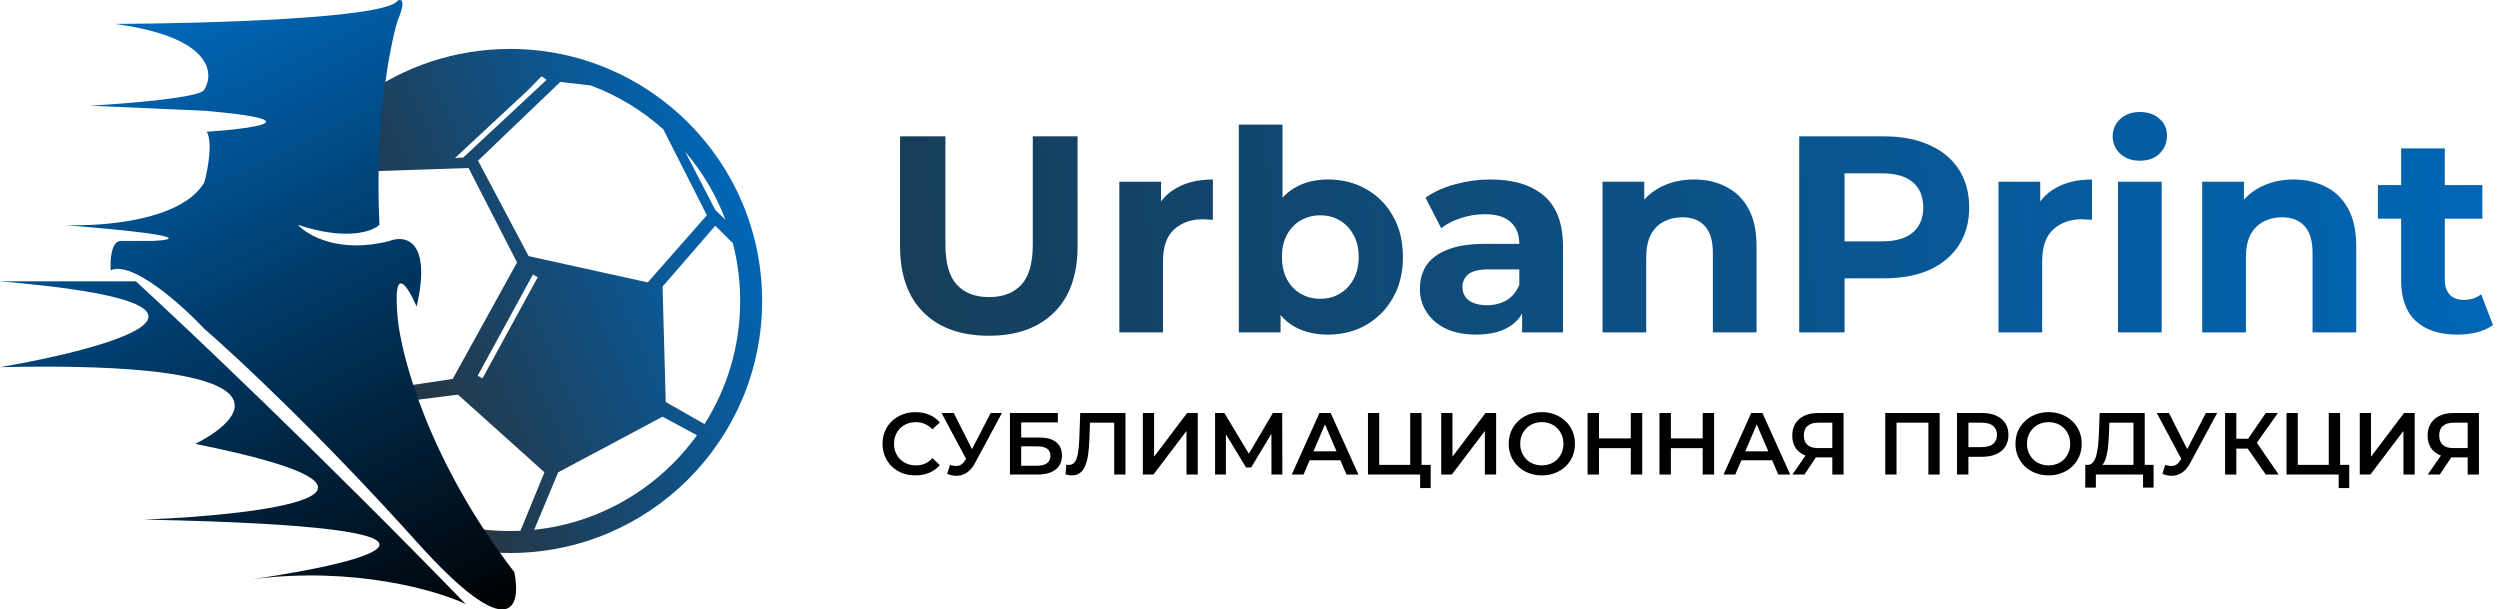 <svg width="804" height="196" viewBox="0 0 804 196" fill="none" xmlns="http://www.w3.org/2000/svg">
<path fill-rule="evenodd" clip-rule="evenodd" d="M108.328 37.929L90.278 63.168C85.603 73.41 82.997 84.796 82.997 96.79C82.997 104.658 84.119 112.265 86.21 119.459L96.328 129.271L92.411 129.861L95.355 133.444L147.291 126.924L175.1 151.897L167.375 170.705C166.272 170.754 165.164 170.779 164.049 170.779C152.262 170.779 141.119 168.023 131.229 163.119L143.773 175.285C150.253 176.954 157.048 177.842 164.049 177.842C208.813 177.842 245.101 141.554 245.101 96.79C245.101 52.026 208.813 15.738 164.049 15.738C146.173 15.738 129.649 21.525 116.247 31.328L116.292 31.166L114.329 32.469L112.699 33.441L112.513 34.229C111.076 35.415 109.68 36.649 108.328 37.929ZM103.298 54.545C100.767 58.178 98.555 62.047 96.699 66.114L107.612 55.04L107.775 54.349L103.298 54.545ZM93.973 72.985C91.436 80.456 90.06 88.462 90.06 96.79C90.06 108.375 92.723 119.337 97.469 129.1L145.595 121.861L166.283 84.401L150.682 54.027L111.003 55.377L93.973 72.985ZM190.003 27.481L180.187 26.354L153.735 51.665L170.013 82.376L208.335 90.813L227.327 69.214L213.333 41.603C206.561 35.551 198.668 30.727 190.003 27.481ZM220.343 48.773L230.04 67.527L233.293 70.662C230.25 62.601 225.839 55.21 220.343 48.773ZM235.685 78.206L230.04 72.589L213.083 92.163L214.101 129.286L226.562 136.387C233.83 124.937 238.038 111.355 238.038 96.79C238.038 90.372 237.221 84.144 235.685 78.206ZM224.138 139.97L213.083 134.011L179.509 151.897L171.792 170.379C193.331 168.139 212.125 156.658 224.138 139.97ZM148.987 50.653L146.326 50.815L169.88 28.914L174.169 24.518L175.778 25.679L148.987 50.653ZM172.942 89.135L171.393 88.288L153.622 120.834L155.171 121.68L172.942 89.135Z" fill="url(#paint0_linear_195_42)"/>
<path d="M122.025 72.299C120.472 40.352 125.262 15.265 127.851 6.716C130.7 -0.037 129.038 -0.427 127.851 0.222C124.226 5.937 65.706 7.582 36.899 7.69C67.972 11.846 69.05 23.49 65.706 28.793C64.929 31.391 40.783 33.339 28.807 33.988L65.706 35.611C101.07 38.674 81.418 41.36 66.496 42.377C68.456 45.761 66.871 54.377 65.706 58.663C58.623 70.668 34.279 72.832 21.036 72.403C61.844 75.706 56.67 77.172 48.875 77.494H38.841C35.734 77.494 35.388 83.77 35.604 86.909C42.596 83.792 58.585 98.164 65.706 105.74C75.74 114.398 103.446 140.219 134.001 174.245C164.556 208.27 167.663 194.915 165.397 183.985C137.95 148.401 128.93 114.398 127.851 101.844C126.298 84.182 131.304 92.32 134.001 98.597C138.921 77.039 130.225 75.546 125.262 77.494C109.208 81.649 98.936 75.762 95.808 72.299C111.344 77.494 119.759 74.463 122.025 72.299Z" fill="url(#paint1_linear_195_42)"/>
<path d="M149.764 194.265C103.569 146.656 59.831 105.262 43.696 90.48H0C86.486 97.753 36.036 111.908 0 118.077C93.477 115.999 80.811 133.661 62.793 142.752C141.51 158.596 84.587 165.587 46.285 167.102C164.103 169.44 118.681 180.846 81.242 186.257C113.869 182.102 140.517 189.864 149.764 194.265Z" fill="url(#paint2_linear_195_42)"/>
<path d="M318.004 107.973C309.058 107.973 302.064 105.481 297.021 100.498C291.978 95.515 289.457 88.401 289.457 79.155V43.854H304.045V78.615C304.045 84.618 305.276 88.941 307.738 91.583C310.199 94.224 313.651 95.545 318.094 95.545C322.537 95.545 325.989 94.224 328.45 91.583C330.912 88.941 332.142 84.618 332.142 78.615V43.854H346.551V79.155C346.551 88.401 344.029 95.515 338.986 100.498C333.943 105.481 326.949 107.973 318.004 107.973ZM359.977 106.892V58.443H373.395V72.131L371.504 68.169C372.945 64.747 375.256 62.165 378.438 60.424C381.62 58.623 385.492 57.722 390.055 57.722V70.69C389.454 70.63 388.914 70.6 388.434 70.6C387.954 70.54 387.443 70.51 386.903 70.51C383.061 70.51 379.939 71.621 377.537 73.842C375.196 76.003 374.025 79.395 374.025 84.018V106.892H359.977ZM427.045 107.612C422.783 107.612 419.12 106.712 416.059 104.911C412.997 103.11 410.655 100.378 409.034 96.716C407.413 92.993 406.603 88.311 406.603 82.667C406.603 76.964 407.443 72.281 409.124 68.619C410.866 64.957 413.267 62.225 416.329 60.424C419.391 58.623 422.963 57.722 427.045 57.722C431.608 57.722 435.69 58.743 439.293 60.784C442.955 62.825 445.836 65.707 447.938 69.429C450.099 73.152 451.18 77.564 451.18 82.667C451.18 87.71 450.099 92.093 447.938 95.815C445.836 99.537 442.955 102.449 439.293 104.55C435.69 106.592 431.608 107.612 427.045 107.612ZM398.408 106.892V40.072H412.456V68.259L411.556 82.577L411.826 96.986V106.892H398.408ZM424.614 96.085C426.955 96.085 429.026 95.545 430.827 94.464C432.689 93.384 434.159 91.853 435.24 89.872C436.381 87.83 436.951 85.429 436.951 82.667C436.951 79.846 436.381 77.444 435.24 75.463C434.159 73.482 432.689 71.951 430.827 70.87C429.026 69.79 426.955 69.249 424.614 69.249C422.272 69.249 420.171 69.79 418.31 70.87C416.449 71.951 414.978 73.482 413.897 75.463C412.817 77.444 412.276 79.846 412.276 82.667C412.276 85.429 412.817 87.83 413.897 89.872C414.978 91.853 416.449 93.384 418.31 94.464C420.171 95.545 422.272 96.085 424.614 96.085ZM489.51 106.892V97.436L488.61 95.365V78.435C488.61 75.433 487.679 73.092 485.818 71.411C484.017 69.73 481.225 68.889 477.443 68.889C474.862 68.889 472.31 69.309 469.789 70.15C467.327 70.93 465.226 72.011 463.485 73.392L458.442 63.576C461.083 61.715 464.265 60.274 467.987 59.253C471.71 58.233 475.492 57.722 479.334 57.722C486.719 57.722 492.452 59.463 496.535 62.946C500.617 66.428 502.658 71.861 502.658 79.245V106.892H489.51ZM474.741 107.612C470.959 107.612 467.717 106.982 465.016 105.721C462.314 104.4 460.243 102.629 458.802 100.408C457.361 98.187 456.641 95.695 456.641 92.933C456.641 90.052 457.331 87.53 458.712 85.369C460.153 83.208 462.404 81.527 465.466 80.326C468.528 79.065 472.52 78.435 477.443 78.435H490.321V86.63H478.974C475.672 86.63 473.391 87.17 472.13 88.251C470.929 89.331 470.329 90.682 470.329 92.303C470.329 94.104 471.019 95.545 472.4 96.626C473.841 97.646 475.792 98.157 478.254 98.157C480.595 98.157 482.696 97.616 484.557 96.536C486.418 95.395 487.769 93.744 488.61 91.583L490.771 98.067C489.75 101.188 487.889 103.56 485.188 105.181C482.486 106.802 479.004 107.612 474.741 107.612ZM544.82 57.722C548.663 57.722 552.085 58.503 555.087 60.064C558.148 61.565 560.55 63.906 562.291 67.088C564.032 70.21 564.902 74.232 564.902 79.155V106.892H550.854V81.317C550.854 77.414 549.984 74.532 548.242 72.671C546.561 70.81 544.16 69.88 541.038 69.88C538.817 69.88 536.806 70.36 535.005 71.32C533.264 72.221 531.883 73.632 530.862 75.553C529.901 77.474 529.421 79.936 529.421 82.938V106.892H515.373V58.443H528.791V71.861L526.269 67.808C528.01 64.567 530.502 62.075 533.744 60.334C536.986 58.593 540.678 57.722 544.82 57.722ZM578.627 106.892V43.854H605.914C611.557 43.854 616.42 44.785 620.502 46.646C624.585 48.447 627.737 51.058 629.958 54.48C632.179 57.903 633.29 61.985 633.29 66.728C633.29 71.411 632.179 75.463 629.958 78.885C627.737 82.307 624.585 84.949 620.502 86.81C616.42 88.611 611.557 89.511 605.914 89.511H586.732L593.216 82.938V106.892H578.627ZM593.216 84.558L586.732 77.624H605.103C609.606 77.624 612.968 76.664 615.189 74.743C617.411 72.821 618.521 70.15 618.521 66.728C618.521 63.246 617.411 60.544 615.189 58.623C612.968 56.702 609.606 55.741 605.103 55.741H586.732L593.216 48.807V84.558ZM642.715 106.892V58.443H656.133V72.131L654.242 68.169C655.683 64.747 657.994 62.165 661.176 60.424C664.358 58.623 668.23 57.722 672.793 57.722V70.69C672.193 70.63 671.652 70.6 671.172 70.6C670.692 70.54 670.181 70.51 669.641 70.51C665.799 70.51 662.677 71.621 660.275 73.842C657.934 76.003 656.763 79.395 656.763 84.018V106.892H642.715ZM681.146 106.892V58.443H695.195V106.892H681.146ZM688.17 51.689C685.589 51.689 683.487 50.938 681.867 49.437C680.246 47.937 679.435 46.075 679.435 43.854C679.435 41.633 680.246 39.772 681.867 38.271C683.487 36.77 685.589 36.019 688.17 36.019C690.752 36.019 692.853 36.74 694.474 38.181C696.095 39.562 696.906 41.363 696.906 43.584C696.906 45.925 696.095 47.877 694.474 49.437C692.913 50.938 690.812 51.689 688.17 51.689ZM737.68 57.722C741.523 57.722 744.945 58.503 747.947 60.064C751.008 61.565 753.41 63.906 755.151 67.088C756.892 70.21 757.762 74.232 757.762 79.155V106.892H743.714V81.317C743.714 77.414 742.843 74.532 741.102 72.671C739.421 70.81 737.02 69.88 733.898 69.88C731.677 69.88 729.666 70.36 727.864 71.32C726.123 72.221 724.743 73.632 723.722 75.553C722.761 77.474 722.281 79.936 722.281 82.938V106.892H708.233V58.443H721.651V71.861L719.129 67.808C720.87 64.567 723.362 62.075 726.604 60.334C729.846 58.593 733.538 57.722 737.68 57.722ZM790.308 107.612C784.605 107.612 780.162 106.171 776.98 103.29C773.799 100.348 772.208 95.995 772.208 90.232V47.726H786.256V90.052C786.256 92.093 786.796 93.684 787.877 94.825C788.958 95.905 790.429 96.446 792.29 96.446C794.511 96.446 796.402 95.845 797.963 94.644L801.745 104.55C800.304 105.571 798.563 106.352 796.522 106.892C794.541 107.372 792.47 107.612 790.308 107.612ZM764.733 70.33V59.523H798.323V70.33H764.733Z" fill="url(#paint3_linear_195_42)"/>
<path d="M294.388 152.886C292.882 152.886 291.478 152.641 290.179 152.152C288.898 151.643 287.777 150.937 286.817 150.033C285.875 149.11 285.141 148.027 284.613 146.784C284.086 145.541 283.822 144.184 283.822 142.715C283.822 141.246 284.086 139.89 284.613 138.647C285.141 137.404 285.885 136.33 286.845 135.426C287.806 134.503 288.926 133.797 290.207 133.307C291.488 132.799 292.891 132.545 294.417 132.545C296.037 132.545 297.515 132.827 298.852 133.392C300.19 133.938 301.32 134.758 302.243 135.85L299.869 138.082C299.154 137.31 298.353 136.735 297.468 136.359C296.583 135.963 295.622 135.765 294.586 135.765C293.55 135.765 292.599 135.935 291.733 136.274C290.885 136.613 290.141 137.093 289.501 137.715C288.879 138.336 288.39 139.071 288.032 139.918C287.693 140.766 287.523 141.698 287.523 142.715C287.523 143.732 287.693 144.665 288.032 145.512C288.39 146.36 288.879 147.094 289.501 147.716C290.141 148.338 290.885 148.818 291.733 149.157C292.599 149.496 293.55 149.665 294.586 149.665C295.622 149.665 296.583 149.477 297.468 149.1C298.353 148.705 299.154 148.111 299.869 147.32L302.243 149.581C301.32 150.654 300.19 151.474 298.852 152.039C297.515 152.604 296.027 152.886 294.388 152.886ZM305.521 149.496C306.557 149.854 307.471 149.948 308.262 149.778C309.053 149.609 309.759 149.034 310.381 148.055L311.341 146.558L311.709 146.162L318.602 132.827H322.218L313.63 148.79C312.933 150.127 312.104 151.144 311.144 151.841C310.183 152.538 309.147 152.924 308.036 152.999C306.943 153.093 305.804 152.886 304.617 152.378L305.521 149.496ZM311.624 149.326L302.809 132.827H306.736L313.63 146.501L311.624 149.326ZM324.801 152.604V132.827H340.198V135.85H328.417V140.709H334.265C336.639 140.709 338.437 141.209 339.662 142.207C340.905 143.186 341.526 144.618 341.526 146.501C341.526 148.441 340.839 149.948 339.464 151.021C338.108 152.076 336.187 152.604 333.7 152.604H324.801ZM328.417 149.778H333.503C334.915 149.778 335.989 149.505 336.723 148.959C337.458 148.413 337.825 147.622 337.825 146.586C337.825 144.552 336.384 143.535 333.503 143.535H328.417V149.778ZM344.684 152.886C344.364 152.886 344.044 152.858 343.724 152.801C343.403 152.745 343.055 152.679 342.678 152.604L342.932 149.411C343.196 149.486 343.479 149.524 343.78 149.524C344.571 149.524 345.202 149.204 345.673 148.564C346.144 147.904 346.483 146.944 346.69 145.682C346.897 144.42 347.038 142.866 347.114 141.02L347.396 132.827H361.946V152.604H358.33V135.031L359.178 135.935H349.77L350.561 135.002L350.363 140.879C350.306 142.838 350.174 144.561 349.967 146.049C349.76 147.537 349.44 148.79 349.007 149.807C348.592 150.805 348.037 151.568 347.34 152.095C346.643 152.622 345.758 152.886 344.684 152.886ZM367.538 152.604V132.827H371.154V146.868L381.777 132.827H385.196V152.604H381.579V138.59L370.956 152.604H367.538ZM390.769 152.604V132.827H393.764L402.437 147.264H400.827L409.359 132.827H412.354L412.41 152.604H408.907L408.879 138.28H409.613L402.38 150.343H400.742L393.396 138.28H394.244V152.604H390.769ZM415.43 152.604L424.329 132.827H427.946L436.873 152.604H433.031L425.375 134.776H426.844L419.216 152.604H415.43ZM419.527 148.027L420.515 145.145H431.195L432.184 148.027H419.527ZM439.934 152.604V132.827H443.551V149.496H453.524V132.827H457.168V152.604H439.934ZM456.716 156.954V151.7L457.536 152.604H453.524V149.496H460.106V156.954H456.716ZM463.496 152.604V132.827H467.113V146.868L477.735 132.827H481.154V152.604H477.538V138.59L466.915 152.604H463.496ZM495.881 152.886C494.336 152.886 492.914 152.632 491.615 152.123C490.315 151.615 489.185 150.908 488.225 150.004C487.264 149.081 486.52 148.008 485.993 146.784C485.465 145.541 485.202 144.184 485.202 142.715C485.202 141.246 485.465 139.9 485.993 138.675C486.52 137.432 487.264 136.359 488.225 135.454C489.185 134.532 490.315 133.816 491.615 133.307C492.914 132.799 494.327 132.545 495.853 132.545C497.397 132.545 498.81 132.799 500.09 133.307C501.39 133.816 502.52 134.532 503.481 135.454C504.441 136.359 505.185 137.432 505.713 138.675C506.24 139.9 506.504 141.246 506.504 142.715C506.504 144.184 506.24 145.541 505.713 146.784C505.185 148.027 504.441 149.1 503.481 150.004C502.52 150.908 501.39 151.615 500.09 152.123C498.81 152.632 497.407 152.886 495.881 152.886ZM495.853 149.665C496.851 149.665 497.774 149.496 498.621 149.157C499.469 148.818 500.203 148.338 500.825 147.716C501.447 147.076 501.927 146.341 502.266 145.512C502.624 144.665 502.803 143.732 502.803 142.715C502.803 141.698 502.624 140.775 502.266 139.947C501.927 139.099 501.447 138.364 500.825 137.743C500.203 137.103 499.469 136.613 498.621 136.274C497.774 135.935 496.851 135.765 495.853 135.765C494.854 135.765 493.931 135.935 493.084 136.274C492.255 136.613 491.521 137.103 490.88 137.743C490.259 138.364 489.769 139.099 489.411 139.947C489.072 140.775 488.903 141.698 488.903 142.715C488.903 143.714 489.072 144.636 489.411 145.484C489.769 146.332 490.259 147.076 490.88 147.716C491.502 148.338 492.236 148.818 493.084 149.157C493.931 149.496 494.854 149.665 495.853 149.665ZM524.464 132.827H528.137V152.604H524.464V132.827ZM514.237 152.604H510.564V132.827H514.237V152.604ZM524.747 144.128H513.926V140.992H524.747V144.128ZM547.585 132.827H551.258V152.604H547.585V132.827ZM537.358 152.604H533.685V132.827H537.358V152.604ZM547.867 144.128H537.047V140.992H547.867V144.128ZM554.291 152.604L563.19 132.827H566.807L575.734 152.604H571.892L564.236 134.776H565.705L558.077 152.604H554.291ZM558.387 148.027L559.376 145.145H570.056L571.044 148.027H558.387ZM589.272 152.604V146.275L590.177 147.094H584.385C582.727 147.094 581.296 146.821 580.09 146.275C578.904 145.71 577.99 144.91 577.35 143.874C576.71 142.819 576.389 141.557 576.389 140.088C576.389 138.562 576.728 137.263 577.407 136.189C578.085 135.097 579.045 134.268 580.288 133.703C581.531 133.119 582.991 132.827 584.667 132.827H592.889V152.604H589.272ZM576.446 152.604L581.334 145.541H585.035L580.316 152.604H576.446ZM589.272 145.089V134.918L590.177 135.935H584.78C583.274 135.935 582.115 136.283 581.305 136.98C580.514 137.658 580.119 138.675 580.119 140.031C580.119 141.331 580.495 142.339 581.249 143.054C582.021 143.751 583.151 144.1 584.639 144.1H590.177L589.272 145.089ZM606.303 152.604V132.827H623.791V152.604H620.174V135.031L621.022 135.935H609.071L609.919 135.031V152.604H606.303ZM629.367 152.604V132.827H637.504C639.256 132.827 640.753 133.11 641.996 133.675C643.258 134.24 644.228 135.05 644.906 136.104C645.584 137.159 645.923 138.412 645.923 139.862C645.923 141.312 645.584 142.565 644.906 143.619C644.228 144.674 643.258 145.484 641.996 146.049C640.753 146.614 639.256 146.897 637.504 146.897H631.401L633.04 145.173V152.604H629.367ZM633.04 145.569L631.401 143.789H637.334C638.954 143.789 640.169 143.45 640.979 142.772C641.808 142.075 642.222 141.105 642.222 139.862C642.222 138.6 641.808 137.63 640.979 136.952C640.169 136.274 638.954 135.935 637.334 135.935H631.401L633.04 134.127V145.569ZM658.856 152.886C657.311 152.886 655.889 152.632 654.589 152.123C653.29 151.615 652.16 150.908 651.199 150.004C650.239 149.081 649.495 148.008 648.967 146.784C648.44 145.541 648.176 144.184 648.176 142.715C648.176 141.246 648.44 139.9 648.967 138.675C649.495 137.432 650.239 136.359 651.199 135.454C652.16 134.532 653.29 133.816 654.589 133.307C655.889 132.799 657.302 132.545 658.827 132.545C660.372 132.545 661.784 132.799 663.065 133.307C664.365 133.816 665.495 134.532 666.455 135.454C667.416 136.359 668.16 137.432 668.687 138.675C669.215 139.9 669.478 141.246 669.478 142.715C669.478 144.184 669.215 145.541 668.687 146.784C668.16 148.027 667.416 149.1 666.455 150.004C665.495 150.908 664.365 151.615 663.065 152.123C661.784 152.632 660.381 152.886 658.856 152.886ZM658.827 149.665C659.826 149.665 660.748 149.496 661.596 149.157C662.444 148.818 663.178 148.338 663.8 147.716C664.421 147.076 664.902 146.341 665.241 145.512C665.598 144.665 665.777 143.732 665.777 142.715C665.777 141.698 665.598 140.775 665.241 139.947C664.902 139.099 664.421 138.364 663.8 137.743C663.178 137.103 662.444 136.613 661.596 136.274C660.748 135.935 659.826 135.765 658.827 135.765C657.829 135.765 656.906 135.935 656.059 136.274C655.23 136.613 654.495 137.103 653.855 137.743C653.233 138.364 652.744 139.099 652.386 139.947C652.047 140.775 651.877 141.698 651.877 142.715C651.877 143.714 652.047 144.636 652.386 145.484C652.744 146.332 653.233 147.076 653.855 147.716C654.476 148.338 655.211 148.818 656.059 149.157C656.906 149.496 657.829 149.665 658.827 149.665ZM686.124 150.908V135.935H678.383L678.242 139.438C678.186 140.756 678.101 142.009 677.988 143.196C677.894 144.363 677.734 145.428 677.508 146.388C677.3 147.349 677.008 148.149 676.632 148.79C676.255 149.43 675.794 149.854 675.247 150.061L671.292 149.496C672.008 149.534 672.592 149.289 673.044 148.761C673.515 148.234 673.882 147.499 674.146 146.558C674.409 145.616 674.607 144.514 674.739 143.252C674.871 141.971 674.965 140.587 675.021 139.099L675.247 132.827H689.741V150.908H686.124ZM670.614 156.813L670.642 149.496H692.594V156.813H689.204V152.604H674.033V156.813H670.614ZM696.335 149.496C697.371 149.854 698.284 149.948 699.075 149.778C699.867 149.609 700.573 149.034 701.194 148.055L702.155 146.558L702.522 146.162L709.416 132.827H713.032L704.443 148.79C703.747 150.127 702.918 151.144 701.957 151.841C700.997 152.538 699.961 152.924 698.849 152.999C697.757 153.093 696.618 152.886 695.431 152.378L696.335 149.496ZM702.438 149.326L693.623 132.827H697.55L704.443 146.501L702.438 149.326ZM728.667 152.604L721.971 142.97L724.938 141.133L732.82 152.604H728.667ZM715.586 152.604V132.827H719.203V152.604H715.586ZM718.101 144.269V141.105H724.768V144.269H718.101ZM725.277 143.139L721.915 142.687L728.667 132.827H732.566L725.277 143.139ZM735.341 152.604V132.827H738.958V149.496H748.931V132.827H752.575V152.604H735.341ZM752.123 156.954V151.7L752.943 152.604H748.931V149.496H755.514V156.954H752.123ZM758.903 152.604V132.827H762.52V146.868L773.143 132.827H776.561V152.604H772.945V138.59L762.322 152.604H758.903ZM793.605 152.604V146.275L794.509 147.094H788.717C787.06 147.094 785.628 146.821 784.423 146.275C783.236 145.71 782.323 144.91 781.682 143.874C781.042 142.819 780.722 141.557 780.722 140.088C780.722 138.562 781.061 137.263 781.739 136.189C782.417 135.097 783.377 134.268 784.62 133.703C785.864 133.119 787.323 132.827 789 132.827H797.221V152.604H793.605ZM780.778 152.604L785.666 145.541H789.367L784.649 152.604H780.778ZM793.605 145.089V134.918L794.509 135.935H789.113C787.606 135.935 786.447 136.283 785.638 136.98C784.846 137.658 784.451 138.675 784.451 140.031C784.451 141.331 784.828 142.339 785.581 143.054C786.353 143.751 787.483 144.1 788.971 144.1H794.509L793.605 145.089Z" fill="black"/>
<defs>
<linearGradient id="paint0_linear_195_42" x1="240.144" y1="67.099" x2="108.595" y2="123.604" gradientUnits="userSpaceOnUse">
<stop stop-color="#0066B6"/>
<stop offset="1" stop-color="#2C2D2F"/>
</linearGradient>
<linearGradient id="paint1_linear_195_42" x1="58.27" y1="7.946" x2="154.504" y2="202.18" gradientUnits="userSpaceOnUse">
<stop stop-color="#0066B6"/>
<stop offset="1"/>
</linearGradient>
<linearGradient id="paint2_linear_195_42" x1="58.27" y1="7.946" x2="154.504" y2="202.18" gradientUnits="userSpaceOnUse">
<stop stop-color="#0066B6"/>
<stop offset="1"/>
</linearGradient>
<linearGradient id="paint3_linear_195_42" x1="295.641" y1="94.206" x2="803.564" y2="55.118" gradientUnits="userSpaceOnUse">
<stop stop-color="#163E5B"/>
<stop offset="1" stop-color="#0066B6"/>
</linearGradient>
</defs>
</svg>
